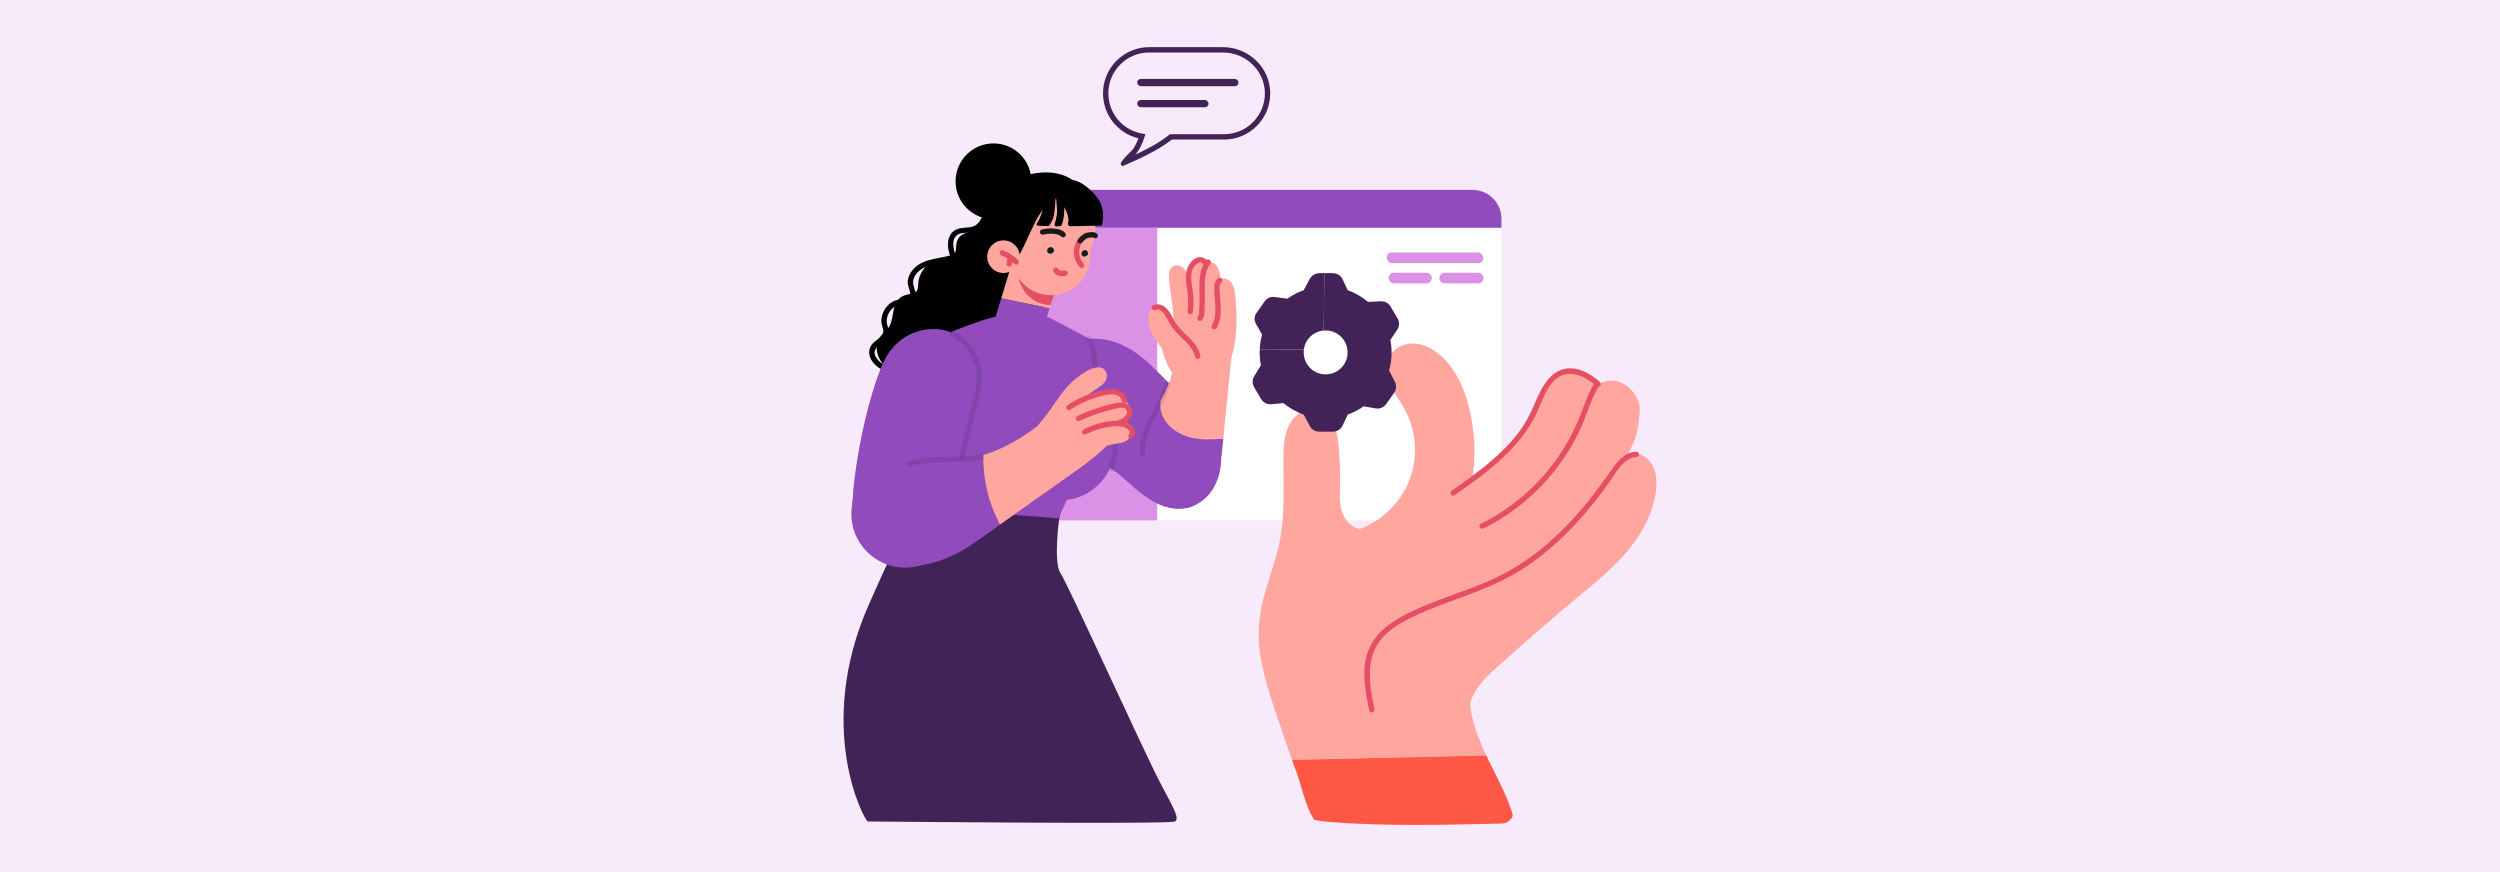 <?xml version="1.0" encoding="UTF-8"?><svg id="Layer_1" xmlns="http://www.w3.org/2000/svg" viewBox="0 0 860 300"><g><rect width="860" height="300" fill="#fff"/><rect width="860" height="300" fill="#e1b9f1" opacity=".3"/></g><g><path d="m398.186,78.34v100.671h-41.573c-5.494,0-9.948-4.454-9.948-9.948v-90.722h51.521Z" fill="#db92e6"/><rect x="398.112" y="78.34" width="118.391" height="100.671" fill="#fff"/><path d="m516.503,75.264v3.076h-169.838v-3.076c0-5.494,4.454-9.948,9.948-9.948h149.933c5.494,0,9.957,4.454,9.957,9.948Z" fill="#914bbd"/><path d="m371.25,117.107c3.358-.64,12.555-2.616,23.541,7.498,10.985,10.114,23.192,25.11,24.064,29.469.872,4.359-.921,19.178-10.986,20.75-11.16,1.744-19.704-9.765-24.412-12.729-4.708-2.965-26.505-22.843-26.505-22.843l14.298-22.145Z" fill="#914bbd"/><path d="m373.533,74.188c-.902,4.647-3.782,8.522-6.497,12.277-5.273,7.298-10.528,16.943-7.455,26.183,1.38,4.141,4.749,7.795,4.335,12.405-.331,3.691-3.111,6.442-6.221,8.126-3.709,1.997-7.942,2.844-12.083,3.378-4.657.617-9.388.635-14.053.129-4.611-.506-9.139-1.564-13.51-3.111-4.316-1.546-8.945-3.525-12.516-6.47-3.111-2.568-5.365-7.178-2.89-10.951,1.113-1.693,2.945-2.742,3.699-4.684.663-1.712.746-3.58,1.206-5.338.405-1.528,1.067-2.991,2.411-3.921.773-.534,1.693-.791,2.604-.994.828-.193,1.896-.295,2.559-.884.828-.727.653-2.025.755-3.018.092-.948.331-1.878.709-2.752.746-1.749,2.034-3.295,3.608-4.353,1.711-1.16,3.543-1.435,5.531-1.767,1.03-.166,2.208-.414,2.761-1.399.478-.874.368-2.034.488-2.991.258-1.951,1.38-3.258,3.23-3.884,1.786-.598,3.773-.598,5.071-2.153,1.261-1.519,1.703-3.589,2.448-5.384.571-1.38,1.343-2.687,2.255-3.874-.681-.064-1.27-.856-.663-1.481,1.519-1.583,3.212-2.982,5.09-4.123,6.709-4.095,17.274-5.936,23.744-.322,3.267,2.834,4.178,7.224,3.387,11.357Z"/><path d="m341.964,69.595c-4.117,1.602-3.582,7.998-8.216,8.562-2.549.31-5.207.044-6.755,2.536-1.39,2.238-.931,4.83-.22,7.219-4.844,1.285-10.566,1.168-13.514,5.929-.581.937-.956,1.993-1.005,3.1-.061,1.393.675,2.473.832,3.806.275,2.332-3.806,2.055-5.285,2.68-1.931.816-3.44,2.489-4.151,4.451-.365,1.007-.54,2.099-.436,3.17.11,1.117.935,2.437.541,3.54-.61,1.703-2.855,2.574-3.895,4.009-1.307,1.806-1.05,4.034.239,5.777,3.536,4.785,11.117,5.054,16.186,2.994,1.094-.445.513-2.192-.585-1.746-4.267,1.734-11.02,1.831-14.074-2.276-2.979-4.007,3.43-5.332,4.025-8.775.181-1.052-.247-1.969-.482-2.968-.238-1.011-.164-2.058.183-3.035.734-2.066,2.398-3.402,4.517-3.819,1.614-.317,3.587-.47,4.591-1.97,1.379-2.061-.678-4.095-.321-6.245.428-2.577,2.96-4.356,5.266-5.129,2.867-.96,5.934-1.094,8.819-1.995.479-.15.73-.7.58-1.166-.727-2.256-1.872-5.951.691-7.549,1.065-.664,2.452-.566,3.655-.644,1.1-.071,2.211-.228,3.19-.766,1.498-.824,2.367-2.357,3.098-3.841.741-1.503,1.419-3.447,3.111-4.105,1.102-.429.52-2.176-.585-1.746Z"/><circle cx="329.039" cy="137.513" r="22.441" fill="#e8eaff"/><path d="m383.457,153.369c0,10.365-8.402,18.767-18.767,18.767s-18.767-8.402-18.767-18.767,8.402-18.767,18.767-18.767,18.767,8.402,18.767,18.767Z" fill="#914bbd"/><path d="m354.801,62.377c0,7.202-5.839,13.041-13.041,13.041s-13.041-5.839-13.041-13.041,5.839-13.041,13.041-13.041,13.041,5.839,13.041,13.041Z"/><path d="m361.082,105.975l-.58,1.758-2.328,7.105-16.74-2.439,2.457-8.034.543-1.767c5.54,1.187,11.09,2.319,16.648,3.378Z" fill="#914bbd"/><path d="m365.499,92.52l-1.601,4.869-2.458,7.5-.359,1.086c-5.559-1.058-11.108-2.19-16.648-3.378l4.675-15.305,16.391,5.227Z" fill="#ffa69f"/><path d="m363.898,97.389l-2.458,7.5c-.101.009-.211.009-.322.009-5.329-.028-9.562-4.151-10.703-9.194-.083-.405.073-.736.331-.948.064-.147.157-.285.322-.396.653-.414,1.454-.203,2.172-.083.791.129,1.583.294,2.356.497,1.666.423,3.295.976,4.915,1.519,1.123.368,2.264.709,3.387,1.095Z" fill="#e54e64"/><path d="m348.039,88.052c0,7.455,6.044,13.499,13.499,13.499s13.499-6.044,13.499-13.499-6.044-13.499-13.499-13.499-13.499,6.044-13.499,13.499Z" fill="#ffa69f"/><path d="m376.791,78.366c0,9.608-7.786,17.394-17.385,17.394-7.132,0-13.252-4.289-15.94-10.427,1.528.672,3.24.892,4.924.662.147.626.515,1.178,1.077,1.574.506.35,1.174.287,1.426-.304,4.721-11.078,6.92-15.653,12.8-19.215,2.77-1.675,6.103,1.647,8.643-.378.166-.129.313-.267.46-.405,2.485,3.01,3.994,6.875,3.994,11.099Z" fill="#ffa69f"/><path d="m567.666,176.565c-5.457,14.44-19.013,23.771-30.333,33.38-6.368,5.402-12.664,10.896-18.875,16.473-4.887,4.381-11.099,9.102-12.801,15.774.156,1.288.377,2.576.644,3.856.976,4.712,2.871,9.322,4.988,13.823-1.113.028-2.218.046-3.331.074l-54.307,1.242c-3.064.074-6.12.138-9.185.212-1.84-5.144-3.635-10.316-5.356-15.507-2.365-7.105-4.749-14.264-5.743-21.719-.966-7.289-.018-14.274,2.089-21.277,2.126-7.05,4.656-13.878,5.503-21.241.874-7.574.506-15.222.534-22.833.018-5.927.092-13.298,5.789-16.804,2.191-1.344,4.905-1.868,7.335-.819,2.421,1.049,3.875,3.405,4.657,5.816.985,3.027,1.206,6.313,1.436,9.46.294,3.856.294,7.703.221,11.568-.074,3.341-.138,7.095,1.629,10.059,1.132,1.878,3.064,3.525,5.246,3.856,10.096-3.81,17.596-13.041,18.784-23.928.626-5.724-.442-11.715-3.157-16.804-2.568-4.813-6.755-9.222-6.387-15.066.341-5.32,5.062-8.522,10.188-7.924,5.19.598,9.599,4.638,12.47,8.761,3,4.307,4.795,9.369,5.927,14.467,1.113,4.988,1.684,10.114,1.565,15.231-.074,3.249-.442,6.516-1.132,9.7.285-.267.579-.534.865-.809,8.522-8.182,16.17-14.283,20.385-25.29,1.813-4.73,4.077-10.408,9.369-12.111,4.546-1.463,9.976.599,12.304,4.795.506-.451,1.058-.856,1.675-1.187,4.279-2.292,9.074.092,11.531,3.626,2.586,3.718,1.896,5.301,1.491,9.746-.341,3.801-1.702,7.39-3.515,10.731,1.951-.488,4.012-.138,6.083,1.583,5.457,4.546,3.58,13.354,1.417,19.087Z" fill="#ffa69f"/><path d="m365.147,173.778c-1.046,4.534-2.79,19.878-.349,23.366,2.441,3.487,29.294,62.774,34.526,72.539,5.231,9.765,6.277,11.858,4.882,12.904-1.395,1.046-104.624,0-105.67,0s-18.483-32.085.349-74.632c18.832-42.547,21.274-42.547,21.274-42.547l44.988,8.37Z" fill="#422357"/><path d="m315.276,120.071c3.836-3.139,24.412-11.16,27.9-11.16s16.391-.349,16.391-.349c0,0,22.843,11.509,24.936,14.299,2.092,2.79,9.242,6.626,9.242,10.462s-18.135,19.878-18.135,19.878l-11.509,25.11-49.522-3.836s-7.673-31.039-8.021-35.572c-.349-4.534,8.719-18.832,8.719-18.832Z" fill="#914bbd"/><path d="m375.607,116.222c-.434-1.1-2.181-.518-1.746.585,1.696,4.296,2.324,8.945,1.77,13.534-.141,1.171,1.664,1.531,1.806.352.592-4.901-.017-9.877-1.831-14.472Z" opacity=".1"/><path d="m379.15,77.182c-.055.266-.303.456-.6.457-1.243.005-4.65.032-8.169.161-.547.019-1.313.029-2.209.025-.492-.002-.869-.407-.781-.849.115-.577.217-1.357.108-2.033-.302-1.878-1.352-3.665-1.352-3.665,0,0-.046,2.78-.354,4.204-.162.74-.381,1.411-.616,1.982-.086.211-.303.344-.548.352-.348.012-.804.037-1.214.057-.423.021-.738-.343-.624-.715.272-.889.536-1.917.762-3.292.316-1.921-.408-6.732-.408-6.732,0,0-.177,5.492-.709,7.435-.275.998-.877,2.084-1.402,2.9-.113.177-.325.278-.549.274-1.28-.024-2.437-.048-3.309-.067-.488-.01-.77-.509-.491-.876.559-.732,1.276-2.102,2.039-4.661,1.202-4.053,1.071-6.877.953-7.935-.03-.271.162-.521.449-.595l6.938-1.255c.173-.044.753-.488,1.395-.465,3.313.116,7.334,3.573,9.523,6.865,2.031,3.048,1.442,7.086,1.168,8.429Z"/><path d="m362.568,86.037c-.288-1.625-2.477-1.149-2.347.237.059,1.571,2.514,1.17,2.347-.237Z" fill="#1a1a1a"/><path d="m374.258,87.038c-.1-1.38-2.019-1.245-2.196-.004-.313,1.713,2.319,1.562,2.196.004Z" fill="#1a1a1a"/><path d="m372.788,91.876c-.303.35-.957.46-1.298.101-2.006-2.126-2.623-5.246-1.574-7.979.23-.589.552-1.15.957-1.647.331.562.7,1.095,1.141,1.546-.211.34-.378.709-.497,1.086-.617,1.877-.202,4.142,1.169,5.595.34.368.451.893.101,1.298Z" fill="#e54e64"/><path d="m366.32,93.065c-.279.031-.558.061-.838.072-.051.002-.404.032-.418-.001-.072-.011-.14-.022-.209-.034-.075-.014-.147-.035-.22-.055-.518-.356-.579-.434-.625-.524-.048-.112-.182-.293-.401-.399-.199-.096-.483-.125-.693-.043-.433.167-.783.693-.58,1.165.166.387.393.728.721.999.327.272.69.442,1.09.571.736.238,1.535.168,2.29.085.478-.053.915-.468.86-.978-.051-.477-.466-.916-.977-.86Z" fill="#e54e64"/><path d="m372.797,67.267c-.147.138-.294.276-.46.405-2.54,2.025-5.815-3.041-8.585-1.366-5.881,3.562-9.609,15.115-12.858,20.959-.313.562-.92.654-1.426.304-.562-.396-.93-.948-1.077-1.574-1.684.23-3.396.009-4.924-.662-.616-1.399-1.049-2.89-1.27-4.454-.119-.819-.184-1.657-.184-2.512,0-9.599,7.786-17.385,17.393-17.385,4.703,0,8.973,1.868,12.102,4.905.451.442.883.902,1.288,1.38Z"/><path d="m339.599,88.307c0,3.097,2.511,5.609,5.608,5.609s5.609-2.511,5.609-5.609-2.511-5.609-5.609-5.609-5.608,2.511-5.608,5.609Z" fill="#ffa69f"/><path d="m350.195,89.413c-1.432-1.392-3.151-2.505-5.007-3.238-.448-.177-1.023-.05-1.229.429-.184.431-.049,1.04.43,1.229.884.349,1.72.786,2.525,1.29.245.167.347.238.447.31.189.136.375.278.557.423.375.3.735.619,1.079.954.345.336,1.004.275,1.298-.099.324-.413.271-.938-.099-1.298Z" fill="#e54e64"/><path d="m348.289,88.342c-.126-.187-.36-.354-.587-.389-.235-.036-.493-.006-.691.14-.196.145-.342.343-.389.587l-.371,1.914c-.045.232.008.494.14.691.126.187.36.355.587.389.235.036.493.006.69-.14.197-.145.342-.343.389-.587l.372-1.913c.045-.232-.008-.494-.14-.691Z" fill="#e54e64"/><path d="m331.667,117.63c-4.955-6.46-19.355-6.626-26.33,4.359-6.975,10.985-15.519,54.404-10.811,62.077,4.708,7.673,18.658,10.462,24.761,2.441,6.103-8.021,9.59-28.248,11.334-34.526,1.744-6.278,10.811-21.622,1.046-34.351Z" fill="#914bbd"/><path d="m335.53,121.21c-1.718-3.152-4.361-5.738-7.535-7.405-1.049-.551-1.849,1.107-.799,1.658,5.385,2.829,8.923,8.726,8.789,14.826-.083,3.765-1.38,7.51-2.275,11.139-.96,3.892-1.887,7.792-2.783,11.699-.996,4.349-1.952,8.708-2.869,13.075-.244,1.161,1.562,1.513,1.806.353,1.742-8.29,3.624-16.549,5.652-24.774.937-3.801,2.222-7.664,2.306-11.609.066-3.126-.802-6.228-2.292-8.961Z" opacity=".1"/><path d="m343.973,180.474c-.506.359-1.012.727-1.519,1.095-4.859,3.515-9.709,7.243-15.166,9.719-5.485,2.494-12.12,4.206-18.13,2.871-5.559-1.233-9.939-5.559-11.495-11.016-2.724-9.552,3.672-19.602,12.82-22.538,4.325-1.39,9.369-1.491,13.887-2.144,3.801-.552,8.154-.672,12.056-1.482.626-.129,1.242-.276,1.841-.451-.157,8.347,1.831,16.611,5.706,23.946Z" fill="#914bbd"/><path d="m378.269,133.035c.221-1.491.727-2.936,1.491-4.233.193-.332.515-.47.819-.47.561,2.144-.754,3.552-2.31,4.702Z" fill="#a2a0eb"/><path d="m384.683,152.509c-.019,3.129-.653,6.249-1.868,9.166-.451,1.095-2.108.285-1.657-.8,1.067-2.549,1.629-5.292,1.693-8.034.046-2.172-.211-4.344-.8-6.433-.009-.074-.028-.138-.055-.202-.221-.801-.488-1.583-.81-2.356-1.058-2.54-2.605-4.822-2.973-7.611-.028-.184-.046-.368-.055-.552.608-.157,1.215-.304,1.832-.433.028.893.193,1.776.479,2.651.883,2.623,2.466,4.923,3.248,7.593.111.377.166.598.231.829.515,2.024.764,4.104.736,6.184Z" opacity=".1"/><path d="m388.695,150.199c-.589,1.316-1.877,1.923-3.221,2.172-.267.046-.524.092-.791.138-.617.111-1.224.212-1.832.332-.708.138-1.417.303-2.117.515-4.979,4.924-11.016,8.881-16.685,12.903-6.543,4.648-13.105,9.277-19.657,13.915-.138.101-.285.203-.423.304-3.874-7.335-5.862-15.599-5.706-23.946.285-.073.562-.157.838-.249,4.059-1.334,8.255-3.377,11.89-5.632,1.96-1.215,3.856-2.531,5.715-3.902,1.067-1.233,2.098-2.503,3.092-3.791,2.237-2.899,4.123-6.065,6.452-8.89,2.135-2.586,4.758-4.804,7.675-6.479,1.997-1.141,5.752-2.374,6.654.746.561,2.144-.754,3.552-2.31,4.702-.874.644-1.832,1.215-2.568,1.749-1.077.782-2.099,1.638-3.037,2.568,1.178-.415,2.365-.801,3.562-1.151.644-.184,1.288-.359,1.933-.515.608-.157,1.215-.304,1.832-.433.534-.128,1.067-.239,1.61-.34,1.574-.303,3.304-.442,4.611.663.81.69,1.233,1.702,1.058,2.687.203.111.396.239.571.387,1.988,1.73.746,4.648-1.159,5.816-.902.552-1.905.892-2.918,1.187-.331.111-.662.202-.994.304-.258.083-.515.166-.773.249-.276.083-.552.175-.828.258.294-.028.589-.046.883-.055.451-.037.911-.055,1.362-.064.175,0,.349-.009.534-.018,1.252-.028,2.65-.047,3.736.579,1.16.672,1.564,2.08,1.012,3.295Z" fill="#ffa69f"/><path d="m329.925,176.736c0,10.236-8.298,18.534-18.535,18.534s-18.535-8.298-18.535-18.534,8.298-18.535,18.535-18.535,18.535,8.298,18.535,18.535Z" fill="#914bbd"/><path d="m420.828,150.775c-.065.626-.12,1.261-.184,1.886-.055.515-.101,1.022-.157,1.537-.111,1.16-.239,2.347-.414,3.534,0,9.175-5.605,17.191-14.605,17.191s-16.299-7.298-16.299-16.289c0-4.464,1.795-8.513,4.703-11.449,1.04-2.089,2.291-4.178,3.543-6.285.635-1.058,1.27-2.117,1.868-3.194-.359,2.043-.055,3.921.718,5.568,1.73,3.764,5.834,6.396,9.957,7.325,2.899.654,5.89.654,8.844.396.608-.055,1.215-.119,1.813-.193.074-.009.138-.018.212-.027Z" fill="#914bbd"/><path d="m423.865,119.641c-.101,2.669-.497,5.347-.755,8.007-.294,3-.589,6-.893,9.001-.46,4.702-.92,9.415-1.389,14.127-.074.009-.138.018-.212.027-3.534.423-7.16.58-10.657-.202-5.927-1.334-11.844-6.212-10.675-12.894,2.282-4.058,4.16-8.218,4.188-12.626-.193-.092-.368-.258-.461-.534-.396-1.187-.396-2.43-.083-3.599-.055-.202-.101-.405-.166-.607-.23-.709.377-1.206.948-1.196.276-.46.598-.893.985-1.288,1.859-1.933,4.473-2.88,7.04-3.423,2.779-.58,6.046-.883,8.826-.12,2.531.69,3.405,2.881,3.304,5.329Z" fill="#ffa69f"/><path d="m425.107,103.573c-.193-2.374-.239-5.789-2.522-7.224-.782-.497-1.804-.653-2.715-.451-.009-.073-.009-.138-.028-.212-.258-1.712-.488-3.884-2.006-4.997-.865-.635-1.951-.7-2.825-.267-.433-.571-1.022-1.013-1.786-1.187-1.546-.35-2.807.754-3.387,2.108-.681,1.601-.478,3.378-.349,5.062.138,1.72.156,3.46.037,5.181-.101-1.178-.211-2.365-.341-3.543-.175-1.721-.46-3.59-1.435-5.062-.819-1.224-2.319-2.098-3.801-1.564-1.334.488-1.822,1.868-1.868,3.184-.074,1.933.387,3.948.626,5.862.258,2.135.552,4.271.792,6.414.203,1.859.304,3.691-.083,5.513l-.442-.81c-.773-1.417-1.454-2.982-2.393-4.298-.746-1.04-1.914-1.859-3.24-1.601-1.197.239-1.896,1.27-2.181,2.393-.681,2.743.635,5.789,1.997,8.099.702,1.178,1.555,2.308,2.379,3.455.455,1.225.84,2.472,1.238,3.725.387,1.215.86,2.406,1.579,3.448.404.848.946,1.622,1.706,2.256,1.657,1.38,3.829,1.887,5.936,2.006,2.356.138,4.924-.073,7.142-.92,4.27-1.638,6.322-5.779,7.224-10.013,1.15-5.347,1.196-11.126.746-16.556Z" fill="#ffa69f"/><path d="m387.662,137.396c-.333-1.661-1.734-2.853-3.311-3.318-1.949-.576-4.065-.081-5.984.389-3.997.979-7.799,2.687-11.225,4.961-.987.655.04,2.182,1.028,1.526,2.832-1.879,5.903-3.334,9.162-4.304,2.389-.71,7.838-2.402,8.585,1.33.232,1.16,1.975.561,1.745-.585Z" fill="#e54e64"/><path d="m385.584,138.451c-1.116.027-2.232.328-3.311.587-1.296.31-2.581.662-3.854,1.055-2.648.818-5.235,1.819-7.752,2.978-1.066.491-.489,2.24.585,1.746,3.68-1.694,7.512-3.042,11.45-3.996,1.2-.291,3.518-1.122,4.579-.086,1.441,1.408-.961,3.491-2.334,3.636-1.177.124-1.062,1.961.117,1.837,2.122-.224,4.296-2.075,4.431-4.27.142-2.307-1.815-3.538-3.912-3.487Z" fill="#e54e64"/><path d="m389.259,146.286c-1.303-1.218-3.306-1.464-5.011-1.493-3.905-.065-7.962,1.175-11.435,2.884-.449.221-.747.648-.58,1.166.137.424.72.799,1.165.58,2.711-1.335,5.626-2.274,8.628-2.65,1.45-.181,2.943-.24,4.375.104.926.223,2.894,1.234,1.966,2.485-.701.945.689,2.154,1.397,1.199,1.007-1.357.703-3.144-.507-4.275Z" fill="#e54e64"/><path d="m418.871,95.775c-.888.836-1.133,2.034-1.176,3.206-.056,1.524.134,3.058.265,4.574.249,2.882.388,5.877-1.091,8.477-.585,1.03,1.074,1.827,1.659.799,1.349-2.373,1.543-5.145,1.389-7.817-.085-1.473-.267-2.939-.348-4.413-.066-1.197-.26-2.724.7-3.628.861-.81-.541-2.005-1.397-1.199Z" fill="#e54e64"/><path d="m414.934,89.57c-1.929,2.554-2.336,5.679-2.336,8.798 0,1.748.073,3.492.041,5.24-.015.854-.046,1.707-.092,2.56-.025.47-.053.94-.09,1.408-.02.249.021.948-.202,1.135-.897.754.121,2.289,1.028,1.526,1.164-.978,1.014-2.609,1.091-4.004.099-1.769.132-3.541.103-5.312-.054-3.431-.338-7.251,1.853-10.152.71-.94-.681-2.148-1.397-1.199Z" fill="#e54e64"/><path d="m415.45,90.01c-.887-1.698-2.942-1.966-4.467-.982-1.611,1.04-2.627,2.883-2.926,4.745-.33,2.057.063,4.121.36,6.155.345,2.359.412,4.716.115,7.085-.147,1.171,1.659,1.53,1.806.353.22-1.757.294-3.531.171-5.298-.122-1.737-.488-3.442-.659-5.172-.16-1.619-.143-3.322.699-4.769.633-1.088,2.449-2.861,3.374-1.09.548,1.049,2.07.012,1.526-1.028Z" fill="#e54e64"/><path d="m412.908,122.228c-1.102-4.618-5.453-6.965-8.111-10.552-1.176-1.587-1.776-3.534-3.032-5.061-1.3-1.581-3.338-2.547-5.279-1.516-1.046.555-.009,2.078,1.028,1.526,1.636-.869,3.125,1.446,3.753,2.588.895,1.625,1.672,3.193,2.91,4.599,2.494,2.833,6.059,5.122,6.985,9.002.276,1.153,2.019.558,1.746-.586Z" fill="#e54e64"/><path d="m337.172,156.268c-8.191,1.706-16.737-.06-24.811,2.457-1.133.353-.544,2.098.585,1.746,8.037-2.506,16.634-.754,24.811-2.458,1.159-.241.561-1.984-.585-1.745Z" opacity=".1"/><path d="m400.891,131.589c-1.436,4.282-3.421,8.227-5.542,12.2-2.097,3.929-3.488,7.936-3.296,12.445.051,1.187,1.888,1.066,1.837-.117-.192-4.512,1.404-8.369,3.512-12.26,2.01-3.709,3.804-7.461,5.147-11.468.372-1.108-1.281-1.923-1.658-.8Z" opacity=".1"/><path d="m377.371,80.372c-.537-.427-1.172-.542-1.844-.523-.621.017-1.266.085-1.86.269-1.154.357-2.014,1.245-2.802,2.115-.323.357-.285.997.099,1.298.401.315.951.283,1.298-.099.152-.168.305-.336.462-.5.079-.082.159-.163.24-.243.017-.016.124-.115.16-.149.16-.137.326-.268.502-.383.093-.061.19-.117.287-.17-.185.101.123-.049.161-.063.118-.044.238-.075.357-.111.473-.08.724-.1.974-.116.106-.006.212-.012.319-.013.21.013.51.098.318.022.506.363,1.113.365,1.428-.036.299-.381.304-.977-.099-1.298Z" fill="#1a1a1a"/><path d="m366.322,80.028c-.902-.942-2.27-1.258-3.522-1.387-1.5-.154-2.981-.045-4.446.31-.483.117-.729.723-.58,1.166.17.506.68.697,1.166.58,1.136-.276,2.343-.369,3.508-.249,1.009.104,1.999.27,2.676.977.344.359.996.251,1.298-.099.351-.407.246-.938-.099-1.298Z" fill="#1a1a1a"/><path d="m478.71,121.228c0-1.482-.147-2.927-.414-4.335l2.344-3.456c.794-1.171.842-2.695.122-3.914l-2.412-4.085c-.689-1.168-1.968-1.858-3.323-1.794l-4.414.209c-2.052-1.721-4.408-3.092-6.985-4.003l-1.781-3.781c-.604-1.282-1.893-2.1-3.31-2.1h-2.97l-.203,19.731c.212-.019.433-.028.653-.028,4.676,0,8.35,4.242,7.408,9.075-.573,2.942-2.944,5.314-5.886,5.888-4.834.944-9.077-2.731-9.077-7.407,0-.341.019-.681.065-1.013l-15.175-.064c-.019.359-.028.718-.028,1.077,0,1.518.147,3.0.432,4.426l-2.308,3.763c-.709,1.156-.721,2.609-.03,3.776l2.417,4.085c.721,1.219,2.081,1.912,3.491,1.78l4.16-.391c2.061,1.712,4.426,3.074,7.013,3.976l2.062,3.896c.634,1.198,1.879,1.948,3.234,1.948h4.744c1.416,0,2.705-.817,3.309-2.098l1.781-3.774c1.96-.699,3.792-1.657,5.467-2.844l4.119.728c1.396.247,2.808-.335,3.626-1.493l2.735-3.875c.783-1.108.887-2.559.273-3.768l-2-3.933c.561-1.969.865-4.049.865-6.202Z" fill="#422357"/><path d="m455.565,93.968l-.203,19.731c-3.525.304-6.368,3.037-6.838,6.516l-15.175-.064c.083-1.739.358-3.423.809-5.034l-2.126-3.751c-.657-1.159-.587-2.594.181-3.684l2.884-4.092c.736-1.044,1.989-1.596,3.256-1.433l4.511.582c1.712-1.224,3.607-2.209,5.632-2.927l1.972-3.727c.689-1.303,2.042-2.118,3.516-2.118h1.58Z" fill="#422357"/><path d="m562.847,155.371c-4.067.173-6.702,3.631-8.824,6.705-2.58,3.737-5.273,7.394-8.151,10.909-5.675,6.929-12.035,13.346-19.299,18.613-3.718,2.696-7.663,5.093-11.811,7.067-4.467,2.127-9.119,3.828-13.766,5.512-4.579,1.661-9.172,3.308-13.604,5.338-4.138,1.896-8.29,4.052-11.693,7.117-3.711,3.342-5.833,7.767-6.258,12.734-.435,5.088.55,10.143,1.602,15.098.246,1.159,1.989.56,1.746-.585-1.808-8.518-3.405-18.334,3.366-25.156,3.186-3.209,7.389-5.406,11.45-7.291,4.296-1.994,8.751-3.616,13.201-5.229,8.539-3.095,16.921-6.367,24.493-11.469,7.143-4.815,13.494-10.754,19.157-17.227,3.201-3.657,6.191-7.496,9.016-11.45,2.318-3.244,4.933-8.655,9.492-8.849,1.187-.051,1.066-1.887-.117-1.837Z" fill="#e54e64"/><path d="m548.543,131.689c-2.432,3.898-3.716,8.314-5.458,12.53-1.541,3.729-3.412,7.32-5.576,10.725-4.397,6.917-10.048,13.07-16.548,18.058-3.627,2.783-7.521,5.2-11.618,7.229-1.058.524-.019,2.045,1.028,1.527,14.779-7.316,26.867-19.882,33.599-34.94,2.125-4.755,3.457-9.882,6.232-14.33.626-1.003-1.036-1.797-1.659-.799Z" fill="#e54e64"/><path d="m550.37,131.428c-3.498-3.119-8.343-5.866-13.144-4.254-3.922,1.317-6.175,5.043-7.832,8.594-1.96,4.202-3.635,8.384-6.379,12.172-2.872,3.966-6.35,7.471-10.066,10.647-4.308,3.682-8.933,6.969-13.565,10.226-.968.68.057,2.209,1.028,1.526,7.657-5.383,15.429-10.91,21.54-18.08,2.921-3.428,5.364-7.215,7.185-11.337,1.569-3.552,2.916-7.693,5.891-10.359,4.492-4.025,10.29-1.173,14.141,2.261.883.788,2.085-.607,1.199-1.398Z" fill="#e54e64"/><path d="m386.038,57.226l-.448-.633q-.467-.658,2.822-3.908c.587-.583,1.065-1.054,1.142-1.137.552-.649,1.436-2.26,2.073-3.98-7.125-1.689-12.19-8.027-12.19-15.457,0-4.244,1.652-8.235,4.651-11.237,3.003-3.001,6.995-4.655,11.241-4.655h25.352c8.863,0,16.162,7.033,16.274,15.679.062,4.323-1.59,8.389-4.647,11.45-3.003,3.001-6.99,4.655-11.233,4.655h-17.945c-5.165,4.043-12.213,7.079-15.251,8.388-.517.224-.911.392-1.143.502l-.698.332Zm9.291-39.166c-3.756,0-7.284,1.461-9.936,4.115-2.656,2.654-4.119,6.182-4.119,9.936,0,6.892,4.925,12.717,11.707,13.852l1.034.172-.305,1.004c-.641,2.102-1.834,4.522-2.779,5.63-.015.017-.189.195-.463.465,3.466-1.594,8.16-3.985,11.765-6.867l.251-.202h18.59c3.748,0,7.277-1.461,9.928-4.115,2.706-2.706,4.165-6.301,4.115-10.125-.101-7.645-6.578-13.863-14.437-13.863h-25.352Z" fill="#422357"/><path d="m519.756,281.646c-.405.635-1.04,1.141-1.767,1.38-1.141.368-2.421.294-3.599.322-1.472.037-2.954.073-4.426.102-.202.009-.396.018-.599.018-.975.055-1.951.064-2.936.064-8.743.193-17.449.322-26.146.202-1.896-.028-3.792-.064-5.688-.11-5.715-.147-11.421-.414-17.117-.856-1.574-.119-3.58-.294-5.393-.791-.525-.773-.994-1.629-1.436-2.549-1.997-4.243-3.157-9.718-4.611-13.685-.524-1.445-1.049-2.889-1.574-4.344,3.065-.073,6.12-.138,9.185-.212l54.307-1.242c1.113-.028,2.218-.046,3.331-.074,1.114,2.356,2.283,4.684,3.414,6.976,1.703,3.442,3.396,6.902,4.731,10.51.92,2.494,1.325,3.57.322,4.289Z" fill="#ff5945"/><g><path d="m508.599,90.521c2.375,0,2.125-3.674-.235-3.674h-29.643c-2.376,0-2.125,3.674.234,3.674h29.643Z" fill="#db92e6"/><path d="m490.578,93.822h-11.16c-.965,0-1.821,1.009-1.72,1.954.112,1.045.924,1.72,1.954,1.72h11.16c.965,0,1.821-1.009,1.72-1.954-.112-1.045-.924-1.72-1.954-1.72Z" fill="#db92e6"/><path d="m508.364,93.822h-11.508c-.965,0-1.821,1.009-1.72,1.954.112,1.045.924,1.72,1.954,1.72h11.509c.965,0,1.821-1.009,1.72-1.954-.112-1.045-.924-1.72-1.955-1.72Z" fill="#db92e6"/></g><g><rect x="391.187" y="27.147" width="34.872" height="2.496" rx="1.248" ry="1.248" fill="#422357"/><rect x="391.187" y="34.398" width="24.546" height="2.496" rx="1.248" ry="1.248" fill="#422357"/></g></g></svg>